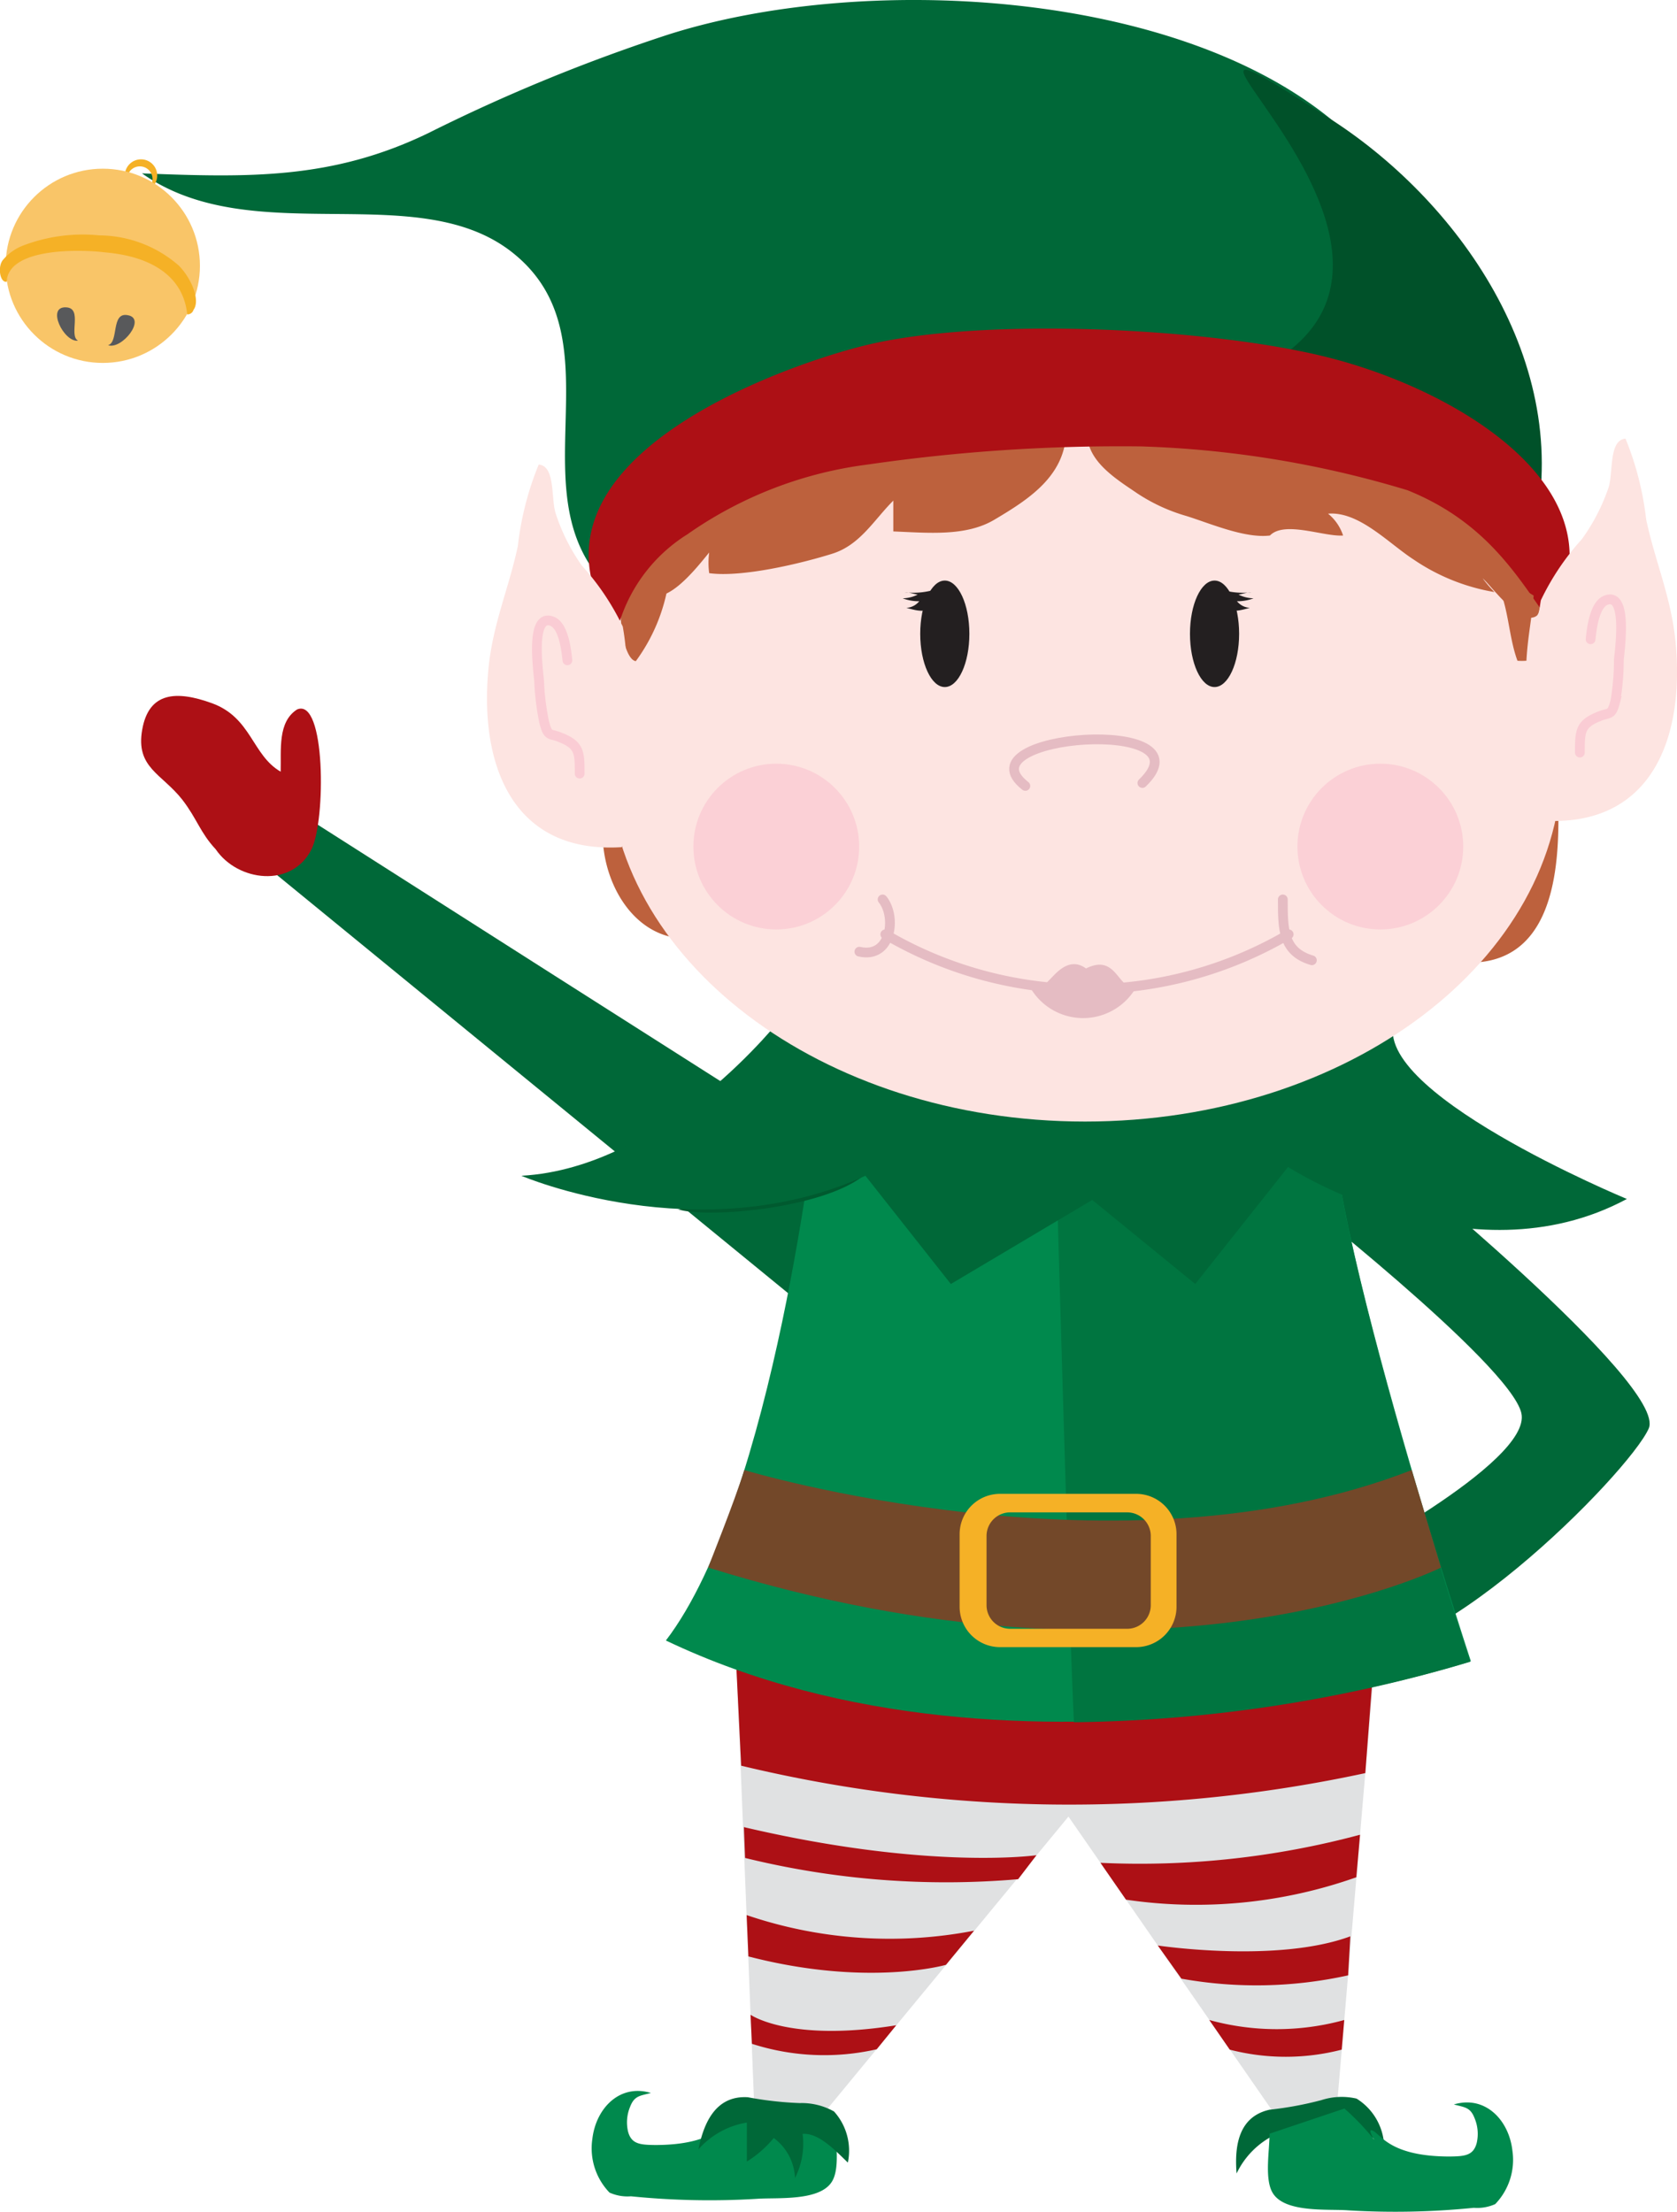 <svg xmlns="http://www.w3.org/2000/svg" viewBox="0 0 85.98 113.44"><defs><style>.cls-1{fill:#bd613d;}.cls-2{fill:#00894d;}.cls-3{fill:#e0e1e2;}.cls-4{fill:#ad1015;}.cls-5{fill:#006838;}.cls-6{fill:#007540;}.cls-7{fill:#005a2f;}.cls-8{fill:#734829;}.cls-9{fill:#fde4e1;}.cls-10{fill:#f5b126;}.cls-11{fill:#f9c568;}.cls-12{fill:#fbd0d6;}.cls-13{fill:#005129;}.cls-14{fill:#231f20;}.cls-15,.cls-16{fill:none;stroke-linecap:round;stroke-miterlimit:10;stroke-width:0.5px;}.cls-15{stroke:#faccd4;}.cls-16{stroke:#e5bcc3;}.cls-17{fill:#58595b;}.cls-18{fill:#e5bcc3;}</style></defs><title>Artboard 34</title><g id="Layer_1" data-name="Layer 1"><path class="cls-1" d="M30.9,42.77c0,2.41,1.48,5.2,4.11,5.36A11.29,11.29,0,0,0,33.9,43.7C33.17,42.54,32,42.64,30.9,42.77Z"/><path class="cls-1" d="M79.9,42c0,3-.47,7.31-4.49,7.36-.08-.75,1.23-1.74,1.68-2.39a10.71,10.71,0,0,0,1.56-3.06c.13-.45.07-1.36.34-1.71S79.89,41.6,79.9,42Z"/><path class="cls-2" d="M42.82,108.82c0,.85.26,2.28-.14,3-.59,1.08-2.86.85-3.89.93a40.06,40.06,0,0,1-6.44-.13,2.26,2.26,0,0,1-1.1-.19,3.27,3.27,0,0,1-.88-2.75c.18-1.57,1.4-2.84,3-2.36-.54.15-.84.13-1.06.7a2.08,2.08,0,0,0-.11,1.28c.17.64.61.68,1.38.69,3,0,3.5-1.08,3.92-1.31s3,.14,3.18-.16-1.4-1.17-1.19-1.29"/><polygon class="cls-3" points="37.72 84.3 38.71 109.01 41.7 109.01 54.78 93.15 65.77 109.01 68.46 109.01 70.53 84.67 37.72 84.3"/><path class="cls-4" d="M37.72,84.82S51,89.7,70.4,85.63L70,90.92a72,72,0,0,1-32-.38Z"/><path class="cls-5" d="M41.7,58.45c-.07,0-26.49-16.85-26.49-16.85l-1.79,2.63L41.7,67.37Z"/><path class="cls-5" d="M70.77,59S85.52,71,84.53,73.25,73,86.24,68.27,84.67V80.34S78.58,75,78,72.46,65.77,60.82,65.77,60.82Z"/><path class="cls-2" d="M41.88,56.93s-2.17,19.91-7.74,27.19c18.24,8.71,41.27,1.06,41.27,1.06S66.28,57.43,68.66,55.1"/><path class="cls-6" d="M54.06,56.31s.72,26.25,1,32a73.59,73.59,0,0,0,20.32-3.1S66.28,57.43,68.66,55.1"/><path class="cls-7" d="M35.07,61.83a22.76,22.76,0,0,0,5.63-.46c1.2-.32,2.38-.84,3.58-1.09C42.13,62,36.12,62.49,34.74,62A.33.33,0,0,0,35.07,61.83Z"/><path class="cls-8" d="M38.16,75.38s19.3,5.83,34.22,0l1.5,5s-14.38,7.23-37.57,0C36.31,80.34,37.66,77,38.16,75.38Z"/><path class="cls-4" d="M11.06,43.55c1.13,1.66,3.91,2,4.91,0,.74-1.49.73-7.8-.74-7.17-1,.64-.81,2.06-.84,3.19-1.47-.85-1.49-2.77-3.52-3.51-1.82-.66-3.24-.59-3.58,1.36s1,2.24,2.06,3.59C10.11,42,10.26,42.69,11.06,43.55Z"/><path class="cls-5" d="M40.12,52.13s-6,7.76-13.39,8.16c0,0,9.07,3.89,17.64,0l4.38,5.55L56,61.53l5.28,4.31,4.76-6s9.25,6,17.37,1.64c0,0-13.59-5.63-11.85-9.29Z"/><path class="cls-9" d="M80.08,39c0,10.22-10.94,18.51-24.45,18.51S31.19,49.18,31.19,39c.12-19.06,10.94-18.51,24.45-18.51S81,23,80.08,39Z"/><path class="cls-5" d="M78.51,27.86C80.89,19,74.45,11.22,68.27,6.14c-8.18-6.72-24.13-7.51-34-4.37A89.75,89.75,0,0,0,21.95,6.83C17,9.22,12.73,9.1,7.28,8.89,13,12.94,21.56,9,26.42,13.07c5.48,4.56-.32,12.68,5.13,17.38-1.5-8,19.06-9.9,24.09-9.46s8.63.56,13.62,1.76c3.61.87,5.12,3.15,8.76,3.86C78.08,26.9,78.48,27.55,78.51,27.86Z"/><path class="cls-10" d="M6.4,9a.82.82,0,0,0,.3.63.65.65,0,1,1,.5.2h0A.83.83,0,1,0,6.4,9Z"/><path class="cls-1" d="M54.65,21.65c.22,2.6-1.8,3.89-3.67,5-1.46.87-3.4.67-5.18.6,0-.52,0-1.06,0-1.58-1,1-1.7,2.27-3.12,2.72-1.62.51-4.65,1.23-6.32,1a4,4,0,0,1,0-1.06c-.72.88-2.44,3.1-3.39,1.88a1.74,1.74,0,0,1,.1-2c.68-.91,2.91-1.85,3.91-2.4s2.22-1.22,3.33-1.79S54.08,19.15,54.65,21.65Z"/><path class="cls-1" d="M55.77,21.9c-.27,1.63,1.43,2.64,2.51,3.38a9.14,9.14,0,0,0,2.55,1.18c1.22.38,3,1.16,4.28,1,.75-.77,2.76.07,3.75,0a2.4,2.4,0,0,0-.77-1.12c1.59-.13,3.1,1.52,4.4,2.36a10.44,10.44,0,0,0,4.13,1.66,6.73,6.73,0,0,1-.6-.7c.43.36,1.94,2.49,2.76,1.92.34-.24.23-2.37.1-2.78-.64-2-4.13-3.48-5.76-4.52-3.83-2.45-8.49-3.09-13-3.18C59.25,21.13,56.07,20.68,55.77,21.9Z"/><circle class="cls-11" cx="5.27" cy="13.63" r="4.98"/><path class="cls-1" d="M34.27,29.9a9.2,9.2,0,0,1-1.67,4c-.89-.08-1.5-5.39,1-4.57a1,1,0,0,0,.4,1"/><circle class="cls-12" cx="70.77" cy="43.41" r="4.25"/><path class="cls-13" d="M78.51,27.86C80.89,19,75,10.49,68.27,6.14,52.75-3.9,84.58,18.62,55.64,21c-5.1.42,8.63.56,13.62,1.76,3.61.87,5.12,3.15,8.76,3.86C78.08,26.9,78.48,27.55,78.51,27.86Z"/><ellipse class="cls-14" cx="48.44" cy="32.5" rx="1.26" ry="2.73"/><ellipse class="cls-14" cx="62.27" cy="32.5" rx="1.26" ry="2.73"/><path class="cls-4" d="M31.6,32.5a8.19,8.19,0,0,1,3.64-5.1,20.63,20.63,0,0,1,9.25-3.58,90,90,0,0,1,14-.93,52.58,52.58,0,0,1,13.68,2.25c4,1.62,5.6,4.35,7.27,6.73,4-6.5-4.39-11.85-11.58-13.6-6-1.46-17.22-2-23.21-.63C40.82,18.51,25.5,23.57,31.6,32.5Z"/><path class="cls-9" d="M78.9,34.65A13.53,13.53,0,0,1,79,30.78a13,13,0,0,1,2.1-3.13A10,10,0,0,0,82.47,25c.25-.77,0-2.43.87-2.51a15.62,15.62,0,0,1,1.06,4.15c.47,2.2,1.29,4,1.51,6.32.46,4.9-1.23,9.47-6.84,9.12C79,39.66,79.05,37.21,78.9,34.65Z"/><path class="cls-9" d="M32.05,36a13.53,13.53,0,0,0-.12-3.87A13,13,0,0,0,29.83,29a10,10,0,0,1-1.34-2.67c-.25-.77,0-2.43-.87-2.51A15.62,15.62,0,0,0,26.55,28c-.47,2.2-1.29,4-1.51,6.32-.46,4.9,1.23,9.47,6.84,9.12C32,41,31.9,38.54,32.05,36Z"/><path class="cls-15" d="M81,38.59c0-1.08,0-1.47,1-1.86.52-.22.62,0,.82-.78A12.91,12.91,0,0,0,83,33.83c.05-.57.46-3.5-.67-3.05-.59.23-.73,1.5-.78,2"/><path class="cls-15" d="M29.72,39.67c0-1.08,0-1.47-1-1.86-.52-.22-.62,0-.82-.78a12.91,12.91,0,0,1-.26-2.12c-.05-.57-.46-3.5.67-3.05.59.23.73,1.5.78,2"/><path class="cls-16" d="M45.39,47.91a20.43,20.43,0,0,0,20.68,0"/><path class="cls-16" d="M65.77,46.12c0,1.52,0,2.68,1.49,3.12"/><path class="cls-16" d="M45.25,46.12c.73.9.44,3.05-1.19,2.68"/><circle class="cls-12" cx="39.8" cy="43.41" r="4.25"/><path class="cls-16" d="M52.57,40.3c-3.42-2.67,9.59-3.6,6-.15"/><path class="cls-10" d="M.34,14.44c.1-1.77,3.84-1.64,4.94-1.51.48.06,4,.2,4.32,3.19a.32.32,0,0,0,.32-.23c.35-.46-.06-1.55-.74-2.26A6.25,6.25,0,0,0,5.1,12.07a8.57,8.57,0,0,0-3.86.5,2.55,2.55,0,0,0-1.09.76c-.28.33-.16,1.16.18,1.12C.37,14.33.48,14.12.34,14.44Z"/><path class="cls-17" d="M4,17.47c-.73.09-1.65-1.78-.6-1.71C4.25,15.81,3.51,17.2,4,17.47Z"/><path class="cls-17" d="M5.54,17.7c.7.25,2-1.38,1-1.54C5.68,16,6.1,17.55,5.54,17.7Z"/><path class="cls-4" d="M56.42,95.52a43.54,43.54,0,0,0,13.31-1.44l-.19,2.18a24.64,24.64,0,0,1-11.81,1.15Z"/><path class="cls-4" d="M59.36,99.76s6.11.92,9.87-.47l-.11,2a21.78,21.78,0,0,1-8.55.17Z"/><path class="cls-4" d="M62,103.58a13,13,0,0,0,6.92,0l-.13,1.52a11.45,11.45,0,0,1-5.74,0Z"/><path class="cls-4" d="M53.14,95.13s-5.5.79-15-1.44l.06,1.58a43.14,43.14,0,0,0,14,1.09Z"/><path class="cls-4" d="M38.28,98.2A22.78,22.78,0,0,0,49.94,99l-1.44,1.75s-4,1.16-10.13-.43Z"/><path class="cls-4" d="M38.48,103.31s2,1.42,7.47.54l-1,1.23a12.09,12.09,0,0,1-6.4-.28Z"/><path class="cls-5" d="M38.34,107.54c-1.65-.1-2.26,1.32-2.53,2.67a4.22,4.22,0,0,1,2.48-1.37c0,.65,0,1.32,0,2a5.68,5.68,0,0,0,1.38-1.21,2.69,2.69,0,0,1,1.09,2.05,3.9,3.9,0,0,0,.39-2.26c.84-.07,1.74.92,2.32,1.47a3,3,0,0,0-.71-2.62,3.38,3.38,0,0,0-1.76-.43A18,18,0,0,1,38.34,107.54Z"/><path class="cls-5" d="M65.09,108.18c-1.61.36-1.8,1.89-1.69,3.27a4.22,4.22,0,0,1,2-2c.22.61.34,1.28.56,1.88a5.68,5.68,0,0,0,1-1.55c.86.48,1.34.78,1.62,1.67a3.9,3.9,0,0,0-.25-2.28c.79-.3,1.93.4,2.63.76a3,3,0,0,0-1.41-2.32,3.38,3.38,0,0,0-1.81.08A18,18,0,0,1,65.09,108.18Z"/><path class="cls-2" d="M65.09,109.41c0,.85-.26,2.28.14,3,.59,1.08,2.86.85,3.89.93a40.06,40.06,0,0,0,6.44-.13,2.26,2.26,0,0,0,1.1-.19,3.27,3.27,0,0,0,.88-2.75c-.18-1.57-1.4-2.84-3-2.36.54.15.84.13,1.06.7a2.08,2.08,0,0,1,.11,1.28c-.17.64-.61.68-1.38.69-3,0-3.5-1.08-3.92-1.31s.21.69,0,.39a12.81,12.81,0,0,0-1.48-1.54"/><path class="cls-10" d="M58.26,76.6h-7a2.07,2.07,0,0,0-2.06,2.06V82.4a2.07,2.07,0,0,0,2.06,2.06h7a2.07,2.07,0,0,0,2.06-2.06V78.66A2.07,2.07,0,0,0,58.26,76.6ZM59,82.31a1.21,1.21,0,0,1-1.21,1.21h-6a1.21,1.21,0,0,1-1.21-1.21V78.76a1.21,1.21,0,0,1,1.21-1.21h6A1.21,1.21,0,0,1,59,78.76Z"/><path class="cls-14" d="M62.46,30.18a3.8,3.8,0,0,0,1.7.19c-.22,0-.44.08-.66.12a1.78,1.78,0,0,0,.77.19,2.34,2.34,0,0,1-.85.15.92.92,0,0,0,.66.34c-.37.09-.91.28-1.22,0A2.28,2.28,0,0,1,62.46,30.18Z"/><path class="cls-14" d="M48.09,30.18a3.8,3.8,0,0,1-1.7.19c.22,0,.44.08.66.12a1.78,1.78,0,0,1-.77.19,2.34,2.34,0,0,0,.85.15.92.92,0,0,1-.66.34c.37.09.91.28,1.22,0A2.28,2.28,0,0,0,48.09,30.18Z"/><path class="cls-1" d="M76.65,29.77c.7,1.13.66,2.79,1.15,4.11a2.93,2.93,0,0,0,.46,0c.07-1.27.28-2.17.37-3.34a4,4,0,0,0-2-.65"/><path class="cls-18" d="M55.68,49.66c1.62-.81,1.62,1.21,2.59.93a3.13,3.13,0,0,1-5.52-.08c.34.12.54.31,1-.21C54.07,50,54.78,49,55.68,49.66Z"/></g></svg>